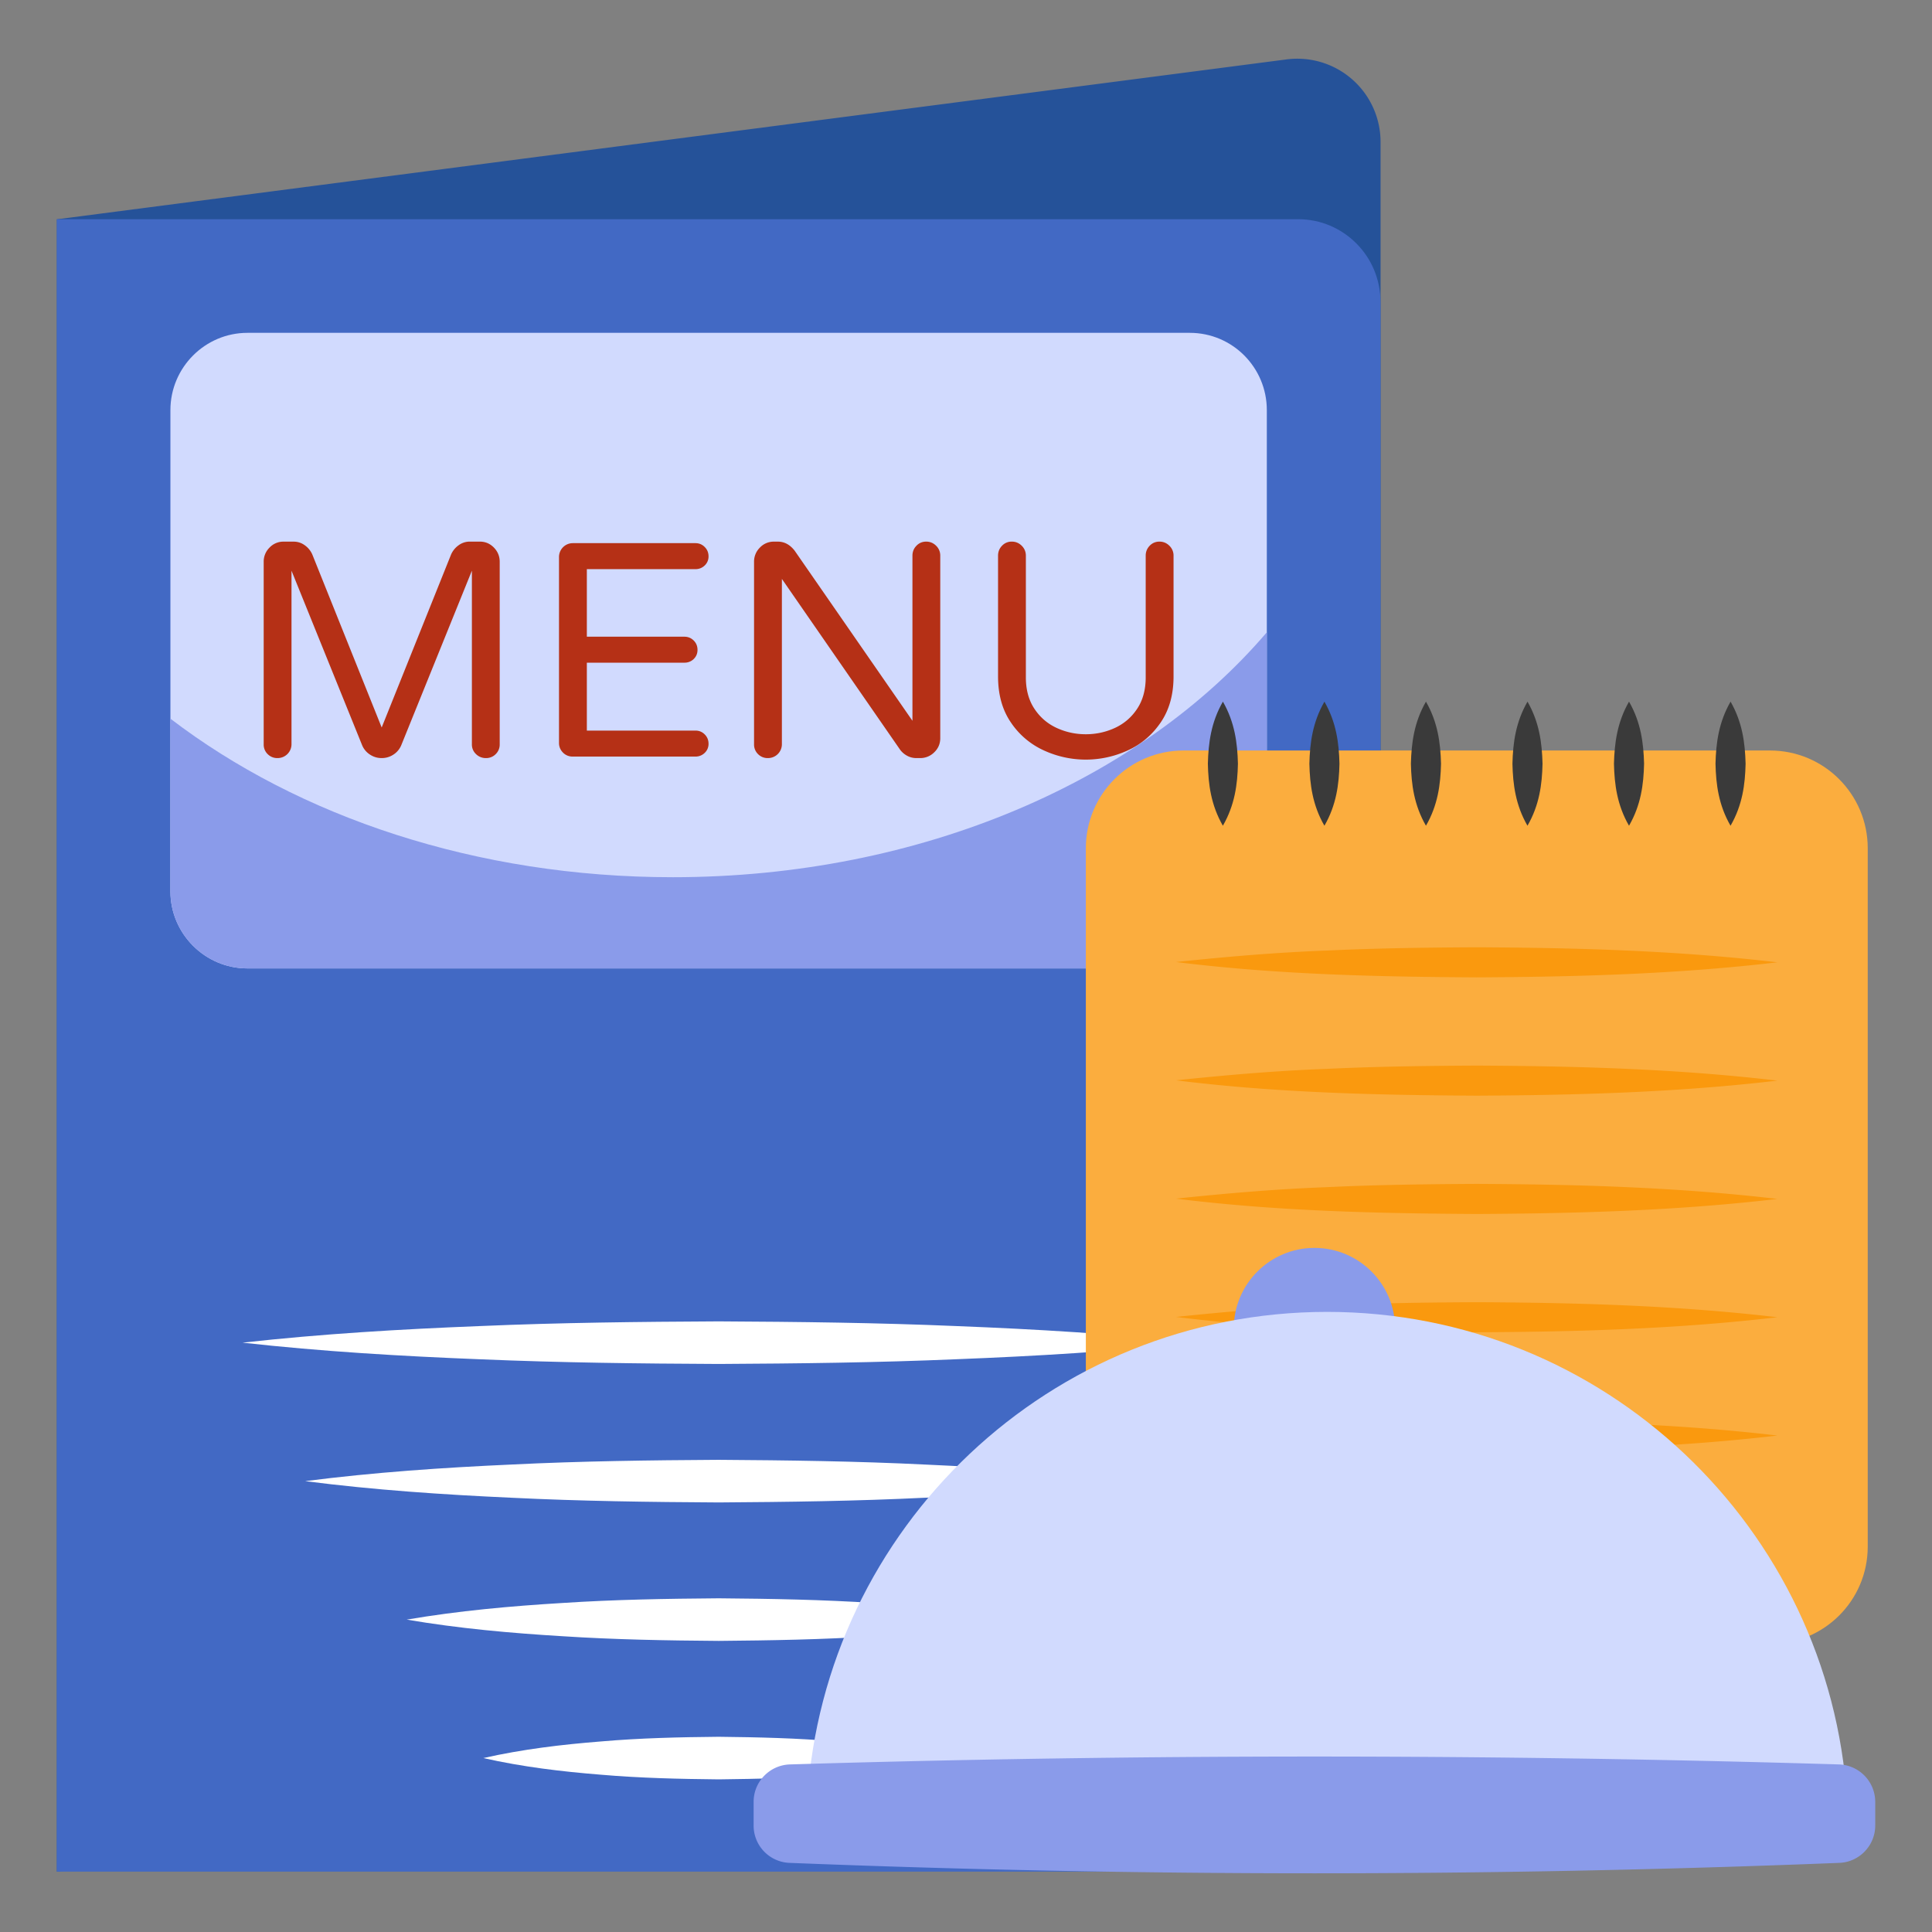 <svg xmlns="http://www.w3.org/2000/svg" version="1.1" xmlns:xlink="http://www.w3.org/1999/xlink" width="512" height="512" x="0" y="0" viewBox="0 0 68 68" style="enable-background:new 0 0 512 512" xml:space="preserve"><rect x="0" y="0" width="68" height="68" fill="#808080" stroke="none"/><g><path fill="#255299" d="M46.038 60.151 2.002 65.878V7.719l43.28-5.628a2.93 2.93 0 0 1 3.309 2.905v52.25a2.93 2.93 0 0 1-2.553 2.905z" opacity="1" data-original="#255299"></path><path fill="#4269C4" d="M48.588 10.625v52.35c0 1.6-1.3 2.9-2.9 2.9H1.998V7.715h43.69c1.6 0 2.9 1.3 2.9 2.91z" opacity="1" data-original="#4269c4"></path><path fill="#FFFFFF" d="M33.58 61.878c-1.38.31-2.761.473-4.142.583-1.38.12-2.761.151-4.142.167-1.38-.014-2.76-.045-4.142-.164-1.38-.11-2.761-.274-4.142-.586 1.381-.312 2.762-.476 4.142-.585 1.381-.12 2.762-.151 4.142-.164 1.38.015 2.762.046 4.142.166 1.381.11 2.762.273 4.142.583zM36.277 57.005c-1.83.31-3.66.472-5.49.583-1.83.12-3.66.15-5.49.166-1.83-.013-3.66-.045-5.491-.164-1.83-.11-3.66-.273-5.49-.585 1.83-.312 3.66-.476 5.49-.586 1.83-.12 3.66-.15 5.49-.164 1.83.015 3.66.047 5.49.167 1.83.11 3.661.272 5.491.583zM39.852 52.131c-2.426.31-4.852.473-7.278.583-2.426.12-4.852.151-7.278.167-2.426-.014-4.851-.045-7.278-.165-2.425-.11-4.851-.273-7.277-.585 2.426-.312 4.852-.476 7.277-.585 2.427-.12 4.852-.151 7.278-.165 2.426.016 4.852.047 7.278.167 2.426.11 4.852.272 7.278.583zM42.055 47.257c-2.794.311-5.587.473-8.38.583-2.792.12-5.586.152-8.379.167-2.793-.013-5.586-.045-8.379-.164-2.793-.11-5.586-.274-8.379-.586 2.793-.312 5.586-.475 8.38-.585 2.792-.12 5.585-.15 8.378-.164 2.793.015 5.587.047 8.38.166 2.792.11 5.585.273 8.379.583z" opacity="1" data-original="#ffffff"></path><path fill="#D1DAFE" d="M44.588 14.435v16.94c0 1.49-1.21 2.71-2.71 2.71H8.708c-1.49 0-2.71-1.22-2.71-2.71v-16.94c0-1.5 1.22-2.72 2.71-2.72h33.17c1.5 0 2.71 1.22 2.71 2.72z" opacity="1" data-original="#d1dafe"></path><path fill="#8A9BEA" d="M44.588 22.255v9.12c0 1.49-1.21 2.71-2.71 2.71H8.708c-1.49 0-2.71-1.22-2.71-2.71v-6.08c4.51 3.45 10.77 5.58 17.68 5.58 8.77 0 16.48-3.43 20.91-8.62z" opacity="1" data-original="#8a9bea"></path><path fill="#B53016" d="M9.42 26.542a.468.468 0 0 1-.139-.344v-6.424a.69.69 0 0 1 .205-.5.665.665 0 0 1 .494-.21h.355c.144 0 .275.042.393.128a.789.789 0 0 1 .264.323l2.442 6.09 2.443-6.09a.792.792 0 0 1 .264-.323.652.652 0 0 1 .393-.129h.355c.193 0 .358.07.495.21.136.14.204.307.204.5v6.425a.468.468 0 0 1-.14.344.469.469 0 0 1-.344.14.487.487 0 0 1-.35-.14.46.46 0 0 1-.145-.344v-6.112l-2.486 6.144a.719.719 0 0 1-.274.328c-.126.083-.264.124-.415.124s-.288-.041-.414-.124a.719.719 0 0 1-.274-.328l-2.486-6.144v6.112a.488.488 0 0 1-.495.484.469.469 0 0 1-.344-.14zM19.815 26.488a.467.467 0 0 1-.14-.344v-6.532a.487.487 0 0 1 .485-.495h4.315c.13 0 .238.045.328.135.09.09.135.199.135.328a.43.43 0 0 1-.135.323.456.456 0 0 1-.328.129h-3.82v2.378h3.432c.13 0 .239.045.329.134.09.09.134.2.134.329s-.045.236-.134.323a.457.457 0 0 1-.329.128h-3.432v2.39h3.82c.13 0 .238.044.328.134.09.09.135.2.135.328a.429.429 0 0 1-.135.323.456.456 0 0 1-.328.13H20.16a.468.468 0 0 1-.345-.14zM26.68 26.542a.468.468 0 0 1-.14-.344v-6.424a.69.69 0 0 1 .205-.5.665.665 0 0 1 .495-.21h.14c.23 0 .426.107.592.322l4.143 5.983v-5.81c0-.137.046-.254.14-.35.092-.097.208-.146.344-.146s.253.049.35.146a.477.477 0 0 1 .145.35v6.423c0 .194-.07.36-.21.495a.69.69 0 0 1-.5.205h-.13a.674.674 0 0 1-.323-.08.747.747 0 0 1-.247-.21l-4.164-6.016v5.822a.488.488 0 0 1-.495.484.469.469 0 0 1-.345-.14zM36.742 26.413a2.78 2.78 0 0 1-1.162-.985c-.302-.441-.452-.98-.452-1.62v-4.25c0-.136.046-.253.14-.35a.459.459 0 0 1 .344-.145c.136 0 .253.049.35.146a.477.477 0 0 1 .145.35v4.282c0 .43.098.796.296 1.098s.457.527.78.678c.323.15.667.226 1.033.226.366 0 .71-.076 1.033-.226.323-.151.583-.377.78-.678.198-.302.296-.667.296-1.098v-4.283c0-.136.047-.253.14-.35.093-.096.208-.145.344-.145s.253.049.35.146a.477.477 0 0 1 .146.35v4.25c0 .638-.151 1.178-.453 1.62-.301.44-.688.769-1.162.984a3.525 3.525 0 0 1-2.948 0z" opacity="1" data-original="#b53016"></path><path fill="#FBAD3E" d="M65.738 29.855v24.58c0 1.9-1.54 3.43-3.44 3.43h-20.64c-1.9 0-3.44-1.53-3.44-3.43v-24.58c0-1.9 1.54-3.44 3.44-3.44h20.64c1.9 0 3.44 1.54 3.44 3.44z" opacity="1" data-original="#fbad3e"></path><path fill="#FA990E" d="M53.763 54.69c-2.063.418-4.125.511-6.187.53a42.364 42.364 0 0 1-3.094-.117c-1.03-.082-2.067-.182-3.09-.423 2.054-.4 4.123-.508 6.184-.519 2.062.018 4.124.111 6.187.53zM62.559 50.526c-3.528.416-7.057.512-10.585.53-3.527-.02-7.062-.1-10.581-.54 1.755-.185 3.526-.338 5.288-.403 1.764-.084 3.528-.107 5.293-.116 3.528.017 7.057.113 10.585.53zM62.559 46.362c-3.528.416-7.057.512-10.585.53-3.527-.02-7.062-.1-10.581-.54 1.755-.185 3.526-.338 5.288-.403 1.764-.084 3.528-.107 5.293-.116 3.528.017 7.057.113 10.585.53zM62.559 42.198c-3.528.416-7.057.512-10.585.53-3.527-.02-7.062-.1-10.581-.54 1.755-.185 3.526-.338 5.288-.403 1.764-.084 3.528-.107 5.293-.116 3.528.017 7.057.113 10.585.53zM62.559 38.034c-3.528.417-7.057.512-10.585.53-3.527-.02-7.062-.1-10.581-.54 1.755-.185 3.526-.338 5.288-.403 1.764-.084 3.528-.107 5.293-.116 3.528.018 7.057.113 10.585.53zM62.559 33.87c-3.528.417-7.057.512-10.585.53-3.527-.02-7.062-.1-10.581-.54 1.755-.185 3.526-.338 5.288-.403 1.764-.084 3.528-.107 5.293-.116 3.528.018 7.057.113 10.585.53z" opacity="1" data-original="#fa990e"></path><path fill="#3A3A3A" d="M43.042 24.695c.417.728.511 1.456.529 2.184-.015.728-.11 1.456-.53 2.184-.419-.728-.513-1.456-.528-2.184.018-.728.111-1.456.529-2.184zM46.615 24.695c.418.728.512 1.456.53 2.184-.016.728-.11 1.456-.53 2.184-.42-.728-.513-1.456-.529-2.184.018-.728.112-1.456.53-2.184zM50.189 24.695c.417.728.511 1.456.53 2.184-.016.728-.11 1.456-.53 2.184-.42-.728-.514-1.456-.53-2.184.019-.728.112-1.456.53-2.184zM53.763 24.695c.417.728.51 1.456.529 2.184-.016.728-.11 1.456-.53 2.184-.42-.728-.513-1.456-.529-2.184.018-.728.112-1.456.53-2.184zM57.336 24.695c.418.728.511 1.456.53 2.184-.016.728-.11 1.456-.53 2.184-.42-.728-.514-1.456-.53-2.184.019-.728.113-1.456.53-2.184zM60.91 24.695c.417.728.51 1.456.529 2.184-.016.728-.11 1.456-.53 2.184-.42-.728-.513-1.456-.529-2.184.018-.728.112-1.456.53-2.184z" opacity="1" data-original="#3a3a3a"></path><circle cx="46.264" cy="46.761" r="2.839" fill="#8A9BEA" opacity="1" data-original="#8a9bea"></circle><path fill="#D1DAFE" d="M65.01 63.354c-.6-9.588-8.56-17.18-18.3-17.18s-17.7 7.592-18.298 17.18z" opacity="1" data-original="#d1dafe"></path><path fill="#8A9BEA" d="M66.002 63.417v.835c0 .709-.565 1.29-1.265 1.315a465.36 465.36 0 0 1-36.947 0 1.313 1.313 0 0 1-1.265-1.315v-.835c0-.708.565-1.29 1.273-1.315 12.31-.37 24.62-.37 36.931 0a1.32 1.32 0 0 1 1.273 1.315z" opacity="1" data-original="#8a9bea"></path></g></svg>